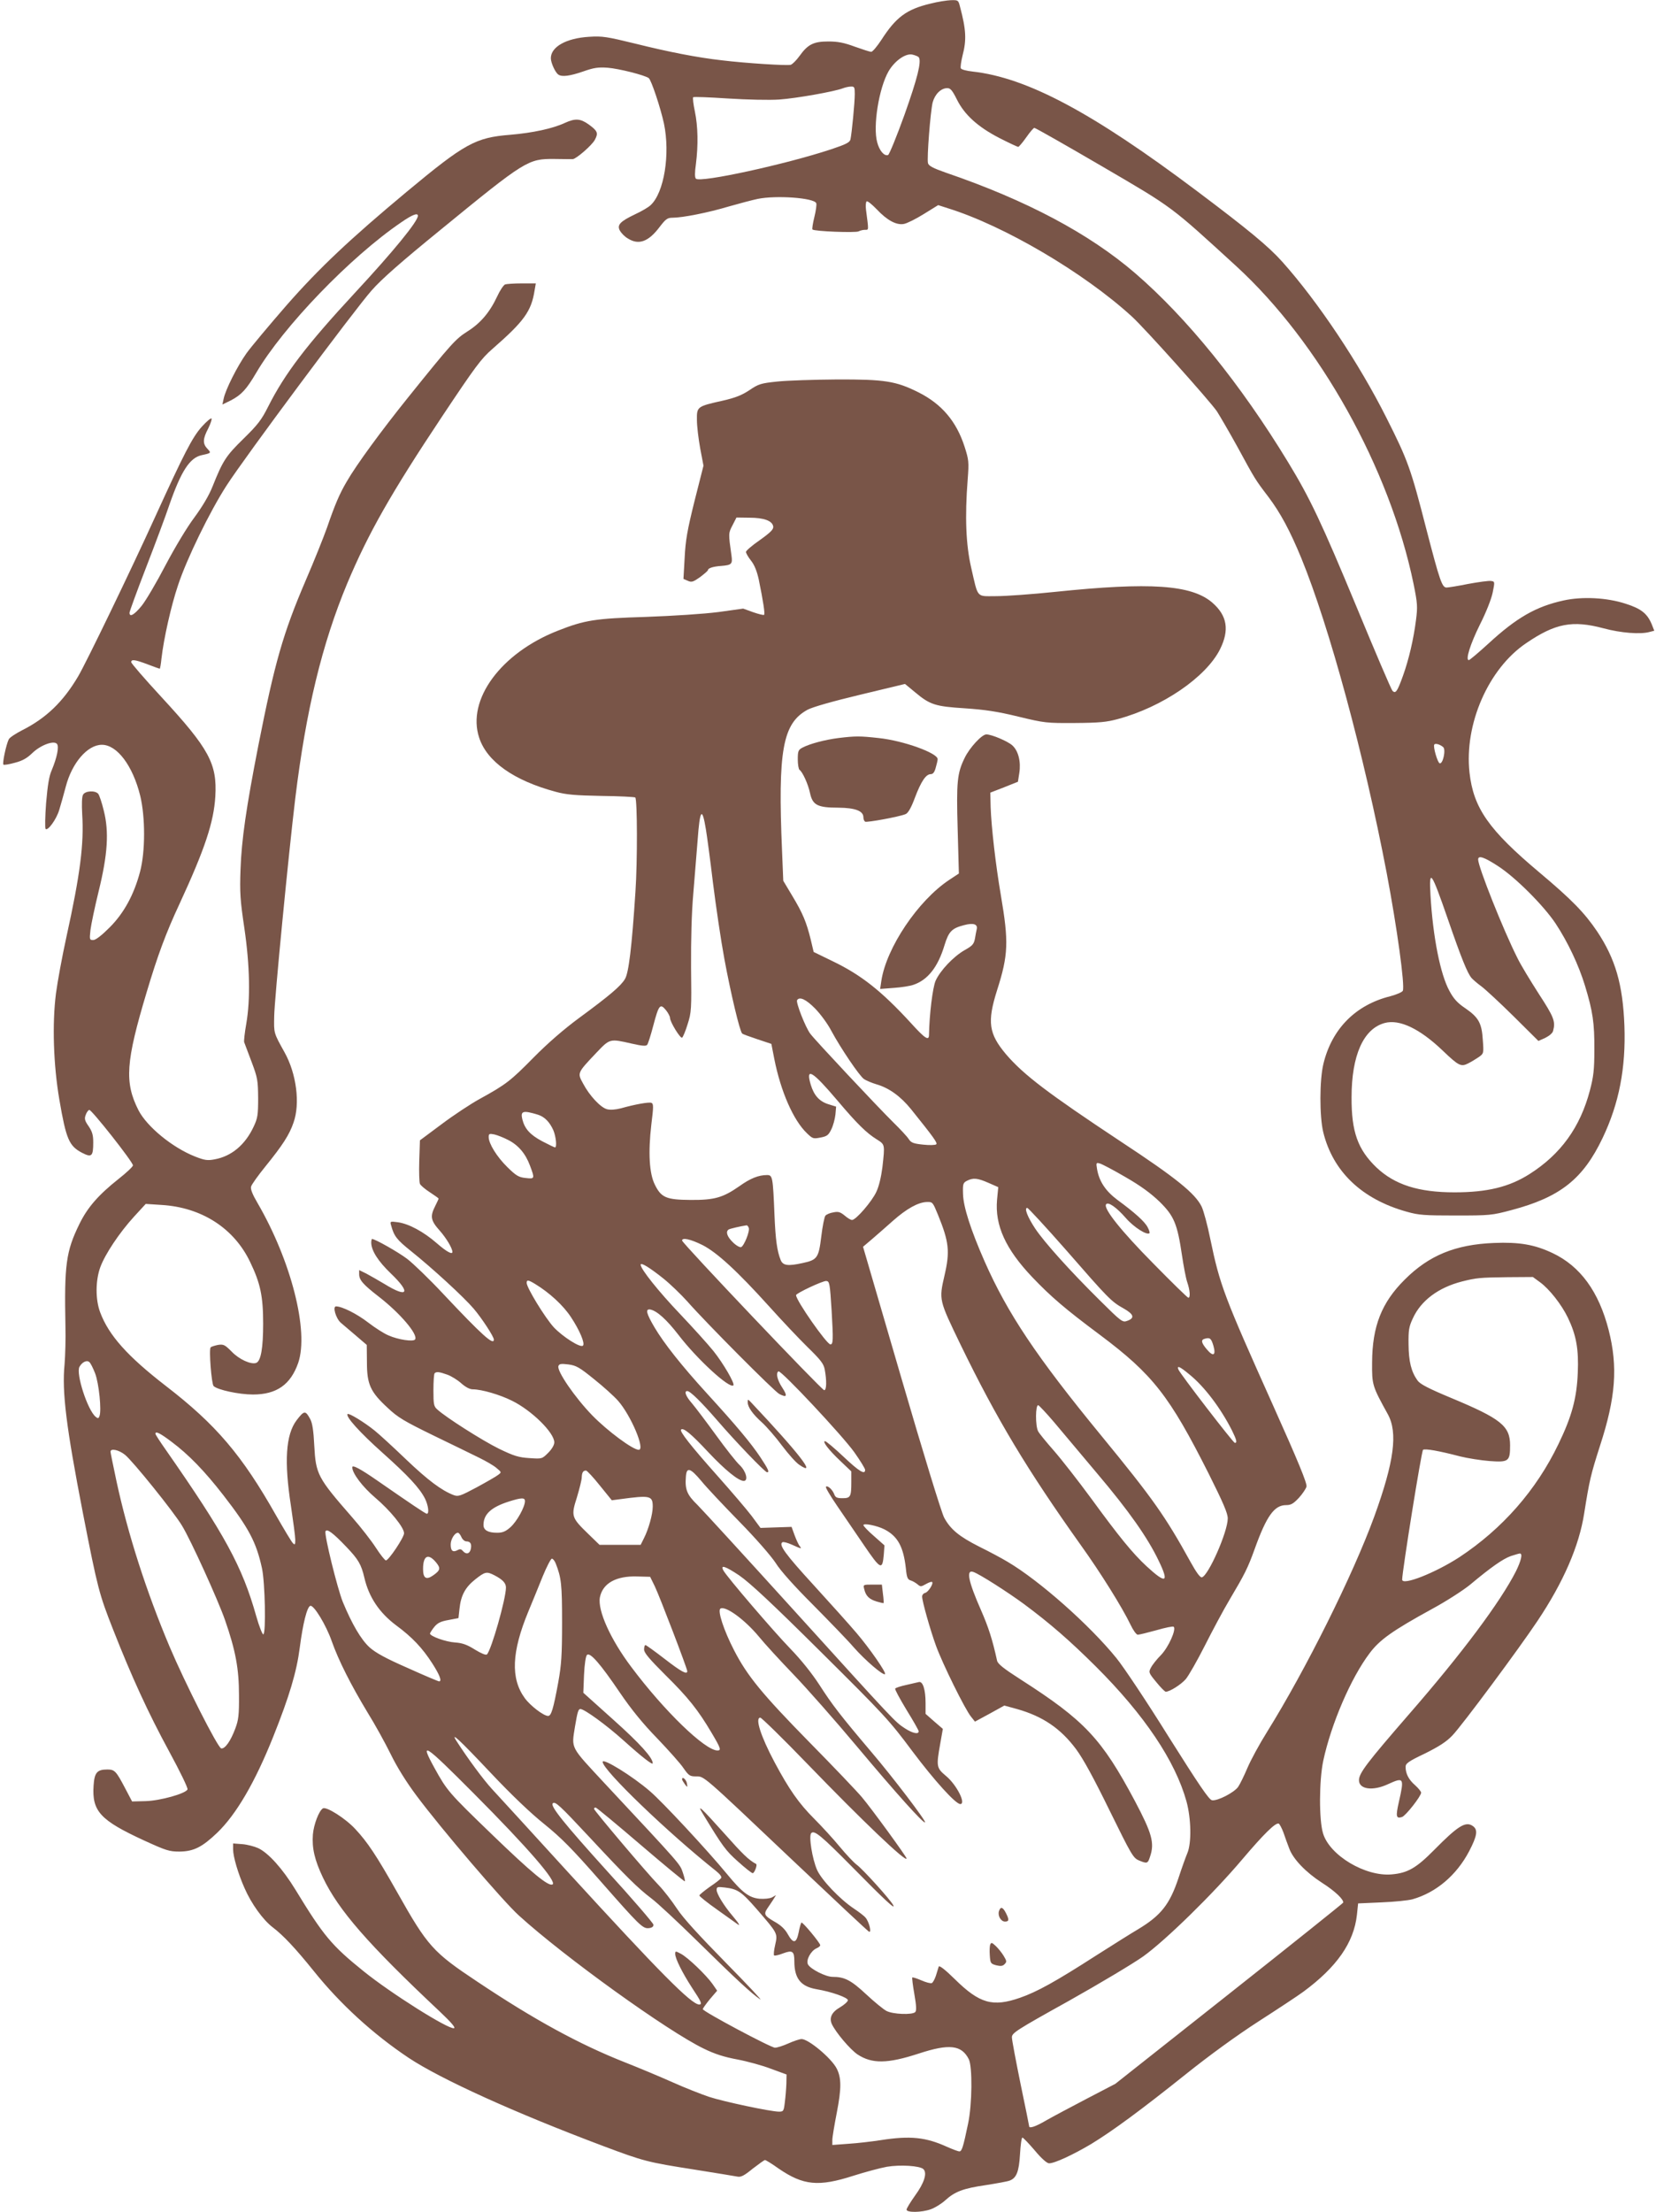 <?xml version="1.0" standalone="no"?>
<!DOCTYPE svg PUBLIC "-//W3C//DTD SVG 20010904//EN"
 "http://www.w3.org/TR/2001/REC-SVG-20010904/DTD/svg10.dtd">
<svg version="1.0" xmlns="http://www.w3.org/2000/svg"
 width="959pt" height="1280pt" viewBox="0 0 959 1280"
 preserveAspectRatio="xMidYMid meet">
<g transform="translate(0,1280) scale(0.1,-0.1)"
fill="#795548" stroke="none">
<path d="M5388 12779 c-138 -33 -199 -78 -284 -210 -25 -38 -51 -69 -59 -69
-7 0 -50 14 -95 30 -62 23 -98 30 -153 30 -86 0 -119 -17 -167 -84 -18 -25
-41 -48 -51 -51 -19 -6 -260 9 -399 26 -142 16 -306 48 -499 96 -168 41 -193
45 -270 40 -132 -8 -221 -58 -221 -124 0 -26 26 -84 44 -95 21 -14 66 -8 142
18 62 22 88 26 143 22 65 -5 215 -43 238 -60 15 -12 68 -171 88 -263 37 -177
1 -400 -77 -472 -12 -12 -53 -36 -90 -53 -88 -42 -106 -62 -88 -95 8 -14 28
-35 46 -45 63 -40 120 -19 185 68 34 44 44 52 73 52 58 0 206 29 326 65 63 18
139 38 168 44 108 22 327 6 339 -25 3 -8 -2 -44 -11 -80 -9 -37 -14 -69 -11
-72 10 -11 249 -20 267 -11 9 5 26 9 37 9 23 0 22 -7 6 117 -3 23 -1 44 4 48
5 3 31 -18 58 -46 60 -64 114 -93 157 -85 18 3 70 29 115 57 l84 52 56 -18
c326 -101 788 -373 1065 -626 74 -67 451 -488 493 -549 16 -25 70 -117 118
-204 104 -191 103 -190 180 -291 70 -93 125 -195 191 -355 163 -398 364 -1140
494 -1820 61 -322 106 -651 94 -683 -3 -8 -35 -22 -72 -32 -202 -50 -339 -189
-388 -391 -23 -94 -23 -305 -1 -396 56 -228 224 -388 483 -460 70 -20 103 -22
284 -22 197 0 209 1 322 31 283 75 415 179 529 418 95 199 135 404 126 650 -9
237 -52 386 -158 545 -73 108 -147 184 -334 341 -293 246 -382 372 -405 578
-31 280 109 601 328 749 169 115 268 134 448 86 100 -27 214 -36 267 -21 l27
7 -15 38 c-26 62 -62 90 -150 118 -109 36 -253 43 -361 19 -159 -35 -271 -99
-434 -249 -58 -53 -109 -96 -114 -96 -21 0 9 94 64 205 36 71 66 147 74 185
13 64 13 65 -10 68 -12 2 -71 -6 -131 -17 -59 -12 -116 -21 -126 -21 -26 0
-39 38 -117 338 -90 351 -107 398 -230 642 -159 317 -398 675 -605 906 -80 89
-196 185 -493 408 -607 456 -985 657 -1300 692 -36 4 -66 12 -68 19 -3 7 2 40
10 73 24 91 21 150 -15 285 -9 36 -11 37 -52 36 -23 -1 -77 -9 -119 -20z m-67
-311 c16 -25 -8 -121 -83 -332 -45 -125 -88 -230 -95 -233 -22 -8 -50 24 -63
73 -26 93 10 315 66 412 36 61 99 105 138 96 17 -4 34 -11 37 -16z m-371 -213
c0 -48 -17 -225 -25 -262 -4 -17 -25 -28 -112 -57 -263 -87 -758 -195 -783
-170 -7 7 -7 36 0 84 14 111 12 218 -6 305 -9 42 -13 79 -10 82 3 4 94 0 202
-7 111 -7 240 -10 297 -6 99 7 319 46 368 65 13 5 34 10 47 10 20 1 22 -4 22
-44z m591 -30 c44 -89 121 -159 247 -224 55 -28 104 -51 109 -51 4 1 25 25 46
55 21 30 42 55 47 55 6 0 182 -100 391 -222 418 -244 394 -227 779 -579 481
-441 888 -1169 1026 -1838 23 -114 24 -132 14 -210 -14 -110 -41 -226 -75
-321 -33 -92 -43 -106 -61 -88 -7 7 -101 227 -209 488 -201 484 -268 626 -396
836 -275 452 -585 834 -884 1092 -267 230 -630 423 -1098 583 -74 26 -99 39
-103 55 -7 28 14 297 27 351 13 48 48 83 85 83 18 0 29 -13 55 -65z m2816
-3748 c18 -13 -1 -101 -20 -94 -12 4 -39 96 -31 108 5 9 32 2 51 -14z m318
-689 c101 -65 265 -229 334 -333 71 -108 133 -239 170 -360 45 -148 55 -215
54 -370 0 -117 -5 -156 -26 -236 -56 -212 -168 -368 -349 -483 -118 -75 -245
-106 -435 -106 -209 0 -346 44 -452 144 -108 104 -145 206 -144 406 0 243 69
397 192 430 86 23 203 -33 336 -160 92 -88 106 -95 147 -74 18 9 46 26 62 37
28 20 29 21 23 99 -6 97 -24 130 -101 183 -45 30 -68 55 -92 100 -53 96 -96
313 -110 555 -9 158 4 140 101 -140 78 -226 113 -312 137 -340 7 -8 33 -31 58
-49 25 -19 109 -97 187 -174 l142 -141 40 18 c22 11 42 27 45 40 15 55 5 80
-83 215 -48 75 -105 168 -124 208 -81 160 -227 527 -227 569 0 26 35 14 115
-38z"/>
<path d="M3272 12089 c-71 -33 -187 -58 -317 -69 -202 -16 -263 -50 -600 -330
-329 -274 -507 -442 -695 -656 -100 -115 -205 -240 -233 -279 -53 -75 -121
-209 -132 -263 l-7 -33 49 24 c61 32 90 63 147 160 156 266 545 670 839 870
65 45 97 57 97 38 0 -32 -142 -206 -365 -446 -280 -302 -405 -466 -502 -658
-38 -76 -60 -105 -143 -186 -102 -100 -119 -126 -179 -276 -20 -51 -58 -115
-105 -179 -43 -57 -113 -174 -168 -278 -51 -98 -113 -203 -137 -233 -43 -53
-71 -69 -71 -41 0 7 43 125 96 262 53 137 114 300 135 363 68 195 118 272 187
287 56 12 56 13 33 37 -28 30 -27 57 5 118 14 28 22 54 19 57 -4 4 -29 -17
-56 -47 -55 -61 -103 -155 -270 -521 -140 -308 -400 -846 -447 -925 -87 -147
-185 -241 -324 -311 -37 -19 -72 -42 -77 -52 -15 -29 -39 -142 -31 -147 4 -3
34 2 66 11 43 11 70 26 100 55 48 47 126 76 144 54 13 -16 0 -79 -30 -151 -16
-35 -24 -88 -33 -191 -6 -79 -7 -146 -3 -150 13 -13 63 56 79 110 9 29 26 90
38 135 36 138 126 242 209 242 88 0 179 -121 222 -295 30 -124 30 -324 -1
-440 -35 -132 -93 -239 -176 -322 -47 -47 -81 -73 -95 -73 -22 0 -22 3 -16 59
4 32 25 132 47 222 53 215 61 346 30 468 -11 46 -26 90 -32 97 -17 21 -76 18
-88 -5 -7 -11 -8 -56 -5 -112 11 -171 -11 -347 -92 -714 -24 -110 -51 -256
-60 -325 -22 -173 -15 -412 20 -615 39 -227 56 -267 131 -306 56 -29 65 -21
65 60 0 43 -6 63 -27 94 -22 31 -25 43 -17 64 5 15 14 28 21 30 12 4 253 -301
253 -321 0 -7 -38 -43 -84 -79 -116 -92 -179 -164 -226 -260 -78 -159 -88
-236 -81 -592 2 -71 -1 -170 -5 -220 -16 -160 10 -365 106 -860 86 -440 94
-469 175 -675 107 -272 202 -480 326 -708 61 -112 108 -209 105 -217 -9 -24
-159 -66 -243 -68 l-78 -2 -40 76 c-53 101 -61 109 -104 109 -59 0 -74 -18
-79 -93 -10 -149 39 -201 293 -318 127 -58 145 -64 205 -64 82 1 131 26 218
109 110 106 218 290 324 555 94 235 136 376 154 516 18 139 42 236 61 242 20
7 92 -112 124 -204 40 -113 111 -253 207 -412 43 -69 103 -178 134 -241 36
-74 90 -161 149 -240 143 -192 503 -613 594 -695 264 -240 861 -669 1070 -770
65 -32 120 -49 195 -63 58 -11 146 -35 195 -54 l90 -33 -1 -53 c-1 -29 -5 -78
-9 -108 -6 -51 -8 -54 -34 -54 -47 0 -321 58 -406 86 -44 15 -139 52 -210 84
-72 32 -196 84 -275 115 -266 105 -526 247 -854 466 -259 172 -289 205 -466
519 -121 214 -172 290 -242 365 -57 62 -168 132 -188 120 -23 -14 -53 -93 -58
-151 -6 -79 10 -148 58 -249 90 -189 261 -385 675 -774 69 -65 95 -96 84 -98
-32 -8 -367 203 -524 330 -185 149 -231 204 -395 473 -73 119 -155 211 -215
239 -22 10 -64 21 -92 23 l-53 4 0 -35 c0 -41 29 -140 66 -223 40 -92 108
-185 163 -227 61 -46 133 -123 237 -252 154 -192 343 -365 551 -504 186 -123
610 -316 1129 -511 232 -87 255 -93 524 -135 124 -20 237 -38 251 -41 20 -4
39 6 88 46 35 27 67 50 71 50 5 0 41 -22 80 -50 142 -97 230 -106 432 -41 69
22 156 45 194 52 77 13 192 6 212 -14 22 -23 5 -79 -49 -153 -27 -38 -49 -74
-49 -81 0 -18 87 -17 140 2 23 8 61 31 83 51 57 52 106 70 237 89 63 10 125
21 137 26 40 15 54 52 60 153 3 53 9 96 14 96 4 0 36 -33 71 -74 38 -46 71
-75 83 -75 31 -1 140 50 243 111 125 76 292 199 551 406 135 108 292 222 419
304 112 72 229 149 260 172 194 143 292 284 310 444 l7 67 135 6 c74 3 155 11
180 18 137 39 255 139 328 278 47 90 52 125 21 146 -41 29 -86 1 -225 -140
-102 -103 -152 -132 -244 -140 -152 -14 -359 109 -398 237 -24 78 -23 305 1
420 46 214 160 479 268 622 58 78 132 131 364 258 83 45 180 108 218 139 122
102 191 150 236 166 25 8 48 15 53 15 17 0 7 -42 -23 -103 -90 -177 -313 -476
-619 -827 -243 -280 -290 -341 -290 -382 0 -53 80 -64 168 -23 92 42 95 38 63
-103 -19 -84 -16 -98 18 -87 21 6 111 121 111 141 0 6 -16 26 -35 43 -37 32
-55 67 -55 106 0 20 16 32 113 78 82 41 124 68 158 104 56 58 387 504 493 663
150 224 241 434 270 621 31 195 38 224 92 393 91 279 104 456 50 669 -57 222
-164 370 -326 446 -104 49 -192 64 -339 58 -223 -9 -376 -72 -516 -212 -134
-133 -188 -270 -189 -480 -1 -130 1 -136 91 -299 59 -107 37 -274 -78 -591
-124 -340 -397 -887 -621 -1247 -44 -70 -95 -164 -114 -209 -19 -45 -43 -94
-54 -110 -24 -33 -119 -82 -151 -77 -17 2 -75 88 -251 367 -125 201 -262 406
-303 456 -155 191 -445 448 -630 557 -33 20 -106 59 -163 87 -117 59 -167 100
-204 168 -15 27 -122 376 -248 808 l-222 760 53 45 c29 25 83 72 121 106 77
68 145 107 196 108 33 1 34 -1 64 -74 64 -157 70 -212 38 -350 -33 -144 -33
-141 93 -402 210 -432 386 -724 695 -1158 115 -160 241 -362 289 -462 15 -32
34 -58 42 -58 9 0 57 12 108 26 52 15 96 24 100 20 16 -16 -30 -118 -73 -163
-25 -25 -51 -58 -59 -74 -14 -26 -13 -30 31 -83 25 -31 50 -56 55 -56 23 0 88
41 116 73 16 19 66 106 110 193 44 87 109 209 145 269 86 145 104 180 144 291
69 192 114 254 182 254 28 0 42 8 74 42 21 23 41 53 44 65 5 17 -48 146 -194
471 -284 633 -307 693 -363 962 -16 80 -39 164 -50 187 -37 76 -146 165 -470
378 -420 278 -561 385 -663 504 -100 119 -110 186 -52 370 66 206 68 281 22
551 -30 175 -55 394 -59 509 l-2 84 80 31 80 32 8 51 c10 64 -5 127 -40 159
-26 24 -120 64 -151 64 -26 0 -97 -77 -125 -135 -44 -89 -49 -139 -41 -415 l7
-255 -56 -37 c-181 -120 -364 -393 -393 -584 l-7 -47 79 6 c44 3 95 11 114 18
83 28 142 103 180 230 24 78 42 97 112 115 56 15 82 6 74 -25 -2 -9 -7 -33
-10 -53 -6 -31 -14 -41 -59 -66 -65 -37 -142 -118 -169 -178 -17 -40 -36 -195
-38 -312 0 -37 -22 -24 -106 69 -169 184 -287 277 -451 356 l-111 54 -17 72
c-25 101 -46 152 -107 253 l-52 87 -7 171 c-25 583 3 740 148 819 31 16 143
48 306 87 l258 62 57 -47 c88 -74 118 -83 290 -94 116 -8 186 -18 309 -48 153
-37 164 -38 328 -37 140 1 184 5 249 23 257 69 510 242 591 403 56 112 42 196
-45 271 -120 103 -360 119 -908 62 -134 -14 -288 -25 -343 -25 -117 0 -103
-16 -145 166 -30 131 -37 291 -20 509 8 103 6 115 -18 190 -47 146 -132 247
-268 315 -130 65 -196 75 -473 74 -132 -1 -287 -6 -343 -12 -96 -10 -109 -14
-162 -50 -44 -29 -81 -44 -156 -61 -147 -33 -149 -34 -148 -112 0 -35 9 -109
19 -164 l19 -100 -52 -205 c-42 -169 -52 -227 -57 -327 l-7 -123 25 -11 c22
-10 31 -7 71 21 25 19 46 37 46 41 0 11 31 21 77 24 61 5 66 11 59 61 -18 128
-18 128 6 174 l23 45 75 -1 c85 0 133 -18 138 -51 2 -16 -14 -33 -77 -78 -45
-31 -81 -62 -81 -69 0 -7 13 -30 29 -50 20 -25 34 -60 45 -109 26 -127 37
-199 31 -205 -3 -3 -31 4 -63 15 l-58 21 -144 -20 c-87 -11 -256 -22 -420 -28
-292 -9 -353 -18 -510 -80 -329 -129 -528 -399 -455 -619 45 -138 201 -248
443 -313 62 -17 113 -21 266 -24 103 -1 191 -6 195 -9 12 -12 13 -370 1 -545
-21 -322 -39 -471 -61 -506 -24 -40 -87 -94 -264 -224 -91 -67 -184 -148 -265
-230 -133 -135 -160 -156 -311 -239 -53 -29 -153 -95 -222 -147 l-125 -93 -4
-118 c-2 -65 0 -125 4 -134 4 -9 30 -31 58 -49 27 -18 50 -34 50 -36 0 -3 -9
-22 -20 -44 -30 -59 -26 -83 26 -141 39 -44 74 -103 74 -124 0 -17 -35 2 -91
51 -76 66 -161 112 -225 121 -45 6 -46 5 -39 -18 17 -63 33 -83 114 -148 123
-98 308 -268 364 -334 47 -55 117 -162 117 -179 0 -36 -67 24 -292 263 -81 87
-176 178 -210 204 -53 40 -186 115 -203 115 -3 0 -5 -10 -5 -22 1 -46 40 -107
114 -178 118 -113 98 -144 -38 -60 -35 21 -83 48 -105 60 l-41 20 0 -23 c0
-34 21 -59 114 -131 125 -97 228 -219 210 -247 -9 -15 -98 -2 -154 23 -25 10
-78 44 -117 74 -66 51 -152 94 -187 94 -21 0 -1 -70 28 -95 13 -11 52 -44 87
-74 l63 -54 1 -101 c0 -127 20 -171 120 -263 59 -56 97 -78 265 -160 107 -52
227 -110 265 -129 39 -19 84 -45 100 -59 30 -25 30 -25 10 -40 -11 -9 -67 -41
-124 -72 -96 -51 -107 -55 -134 -45 -70 27 -148 85 -276 207 -75 72 -156 146
-181 166 -58 47 -149 103 -157 96 -13 -14 71 -107 201 -223 150 -134 216 -205
247 -266 19 -38 26 -88 11 -88 -8 0 -92 57 -287 192 -98 68 -145 93 -145 77 0
-35 60 -114 133 -176 86 -73 167 -172 167 -206 0 -24 -89 -157 -105 -157 -6 0
-32 33 -58 73 -25 39 -87 119 -138 177 -200 229 -210 248 -219 415 -4 84 -11
130 -23 152 -28 52 -35 52 -80 -7 -62 -83 -72 -237 -32 -495 13 -88 25 -176
25 -195 0 -30 -2 -32 -14 -20 -8 8 -51 80 -97 160 -198 350 -348 526 -639 750
-221 171 -330 292 -380 426 -28 75 -27 184 1 261 28 76 111 200 195 292 l68
74 92 -6 c232 -14 420 -135 513 -331 59 -122 75 -198 75 -356 0 -141 -13 -216
-40 -227 -30 -11 -99 20 -142 65 -40 40 -47 44 -80 39 -19 -4 -38 -10 -42 -14
-11 -12 5 -212 17 -224 22 -22 147 -49 228 -49 137 0 218 57 262 183 63 184
-41 591 -236 926 -29 49 -41 80 -37 94 3 12 41 65 84 118 98 121 138 182 162
253 39 110 17 282 -52 406 -64 115 -62 110 -60 210 1 93 83 937 122 1260 62
509 155 894 301 1244 122 290 253 521 550 967 192 288 226 334 291 390 183
160 225 217 244 339 l7 40 -81 0 c-44 0 -88 -3 -97 -6 -9 -4 -30 -35 -46 -70
-43 -92 -97 -155 -172 -202 -69 -44 -91 -68 -346 -385 -152 -189 -298 -388
-353 -484 -42 -71 -69 -135 -114 -266 -20 -56 -75 -194 -124 -307 -131 -306
-179 -474 -274 -955 -70 -358 -97 -544 -103 -715 -5 -135 -2 -179 22 -340 32
-218 36 -412 11 -556 -9 -51 -14 -98 -12 -105 3 -8 22 -59 43 -114 35 -93 37
-107 38 -210 0 -98 -3 -116 -26 -165 -49 -105 -128 -171 -225 -189 -42 -8 -58
-6 -114 16 -132 52 -279 173 -328 268 -82 162 -74 279 48 685 63 211 111 341
190 510 147 318 198 472 207 621 11 189 -35 275 -311 574 -97 105 -176 196
-176 203 0 18 22 15 96 -13 36 -14 68 -25 69 -25 2 0 7 26 10 58 13 115 56
307 96 425 50 152 183 425 281 577 104 162 740 1016 840 1129 59 67 172 166
398 350 494 404 508 412 660 411 52 -1 100 -1 107 -1 21 2 112 81 128 112 21
39 16 51 -36 89 -48 34 -77 36 -137 9z m816 -4089 c6 -36 25 -175 41 -310 17
-135 46 -333 66 -440 36 -195 89 -419 103 -431 4 -4 43 -18 88 -33 l81 -27 17
-87 c37 -187 110 -355 189 -430 33 -32 37 -33 78 -25 38 7 47 14 63 47 11 22
21 60 24 86 l4 46 -42 13 c-54 16 -86 51 -105 114 -31 104 9 80 154 -91 114
-135 169 -189 229 -226 47 -30 47 -27 32 -161 -7 -55 -20 -111 -35 -142 -25
-55 -118 -163 -141 -163 -7 0 -26 11 -43 26 -25 20 -36 24 -65 18 -20 -3 -40
-12 -46 -19 -6 -7 -17 -62 -24 -121 -15 -123 -23 -135 -107 -153 -86 -19 -115
-15 -128 17 -21 52 -30 118 -36 262 -9 220 -11 230 -43 230 -49 0 -97 -19
-161 -65 -95 -66 -144 -80 -282 -79 -140 1 -170 13 -207 89 -32 64 -39 185
-20 348 13 104 13 120 0 125 -15 5 -92 -8 -177 -32 -32 -8 -61 -10 -80 -5 -37
10 -101 78 -138 148 -34 62 -35 61 75 177 80 84 78 84 205 55 61 -14 85 -16
91 -7 5 6 21 56 35 110 32 121 40 131 73 91 13 -16 24 -37 24 -45 0 -24 60
-121 70 -115 5 3 20 38 32 78 22 68 23 86 20 327 -1 163 3 318 13 430 8 96 19
235 25 308 13 180 26 196 48 62z m633 -1037 c31 -32 73 -89 93 -128 55 -102
164 -263 190 -280 12 -8 45 -22 72 -30 73 -21 140 -70 200 -144 131 -163 154
-195 146 -203 -5 -5 -39 -6 -76 -2 -57 6 -70 11 -84 33 -9 14 -49 57 -89 96
-91 90 -448 470 -480 512 -28 36 -85 182 -77 195 14 23 53 4 105 -49z m-1605
-614 c38 -12 68 -43 89 -91 15 -37 21 -98 9 -98 -3 0 -37 16 -75 36 -69 37
-100 71 -114 126 -12 49 3 54 91 27z m-175 -145 c60 -30 102 -79 128 -149 29
-77 28 -78 -25 -72 -40 4 -55 13 -106 63 -61 60 -108 136 -108 174 0 19 4 21
33 15 17 -4 53 -18 78 -31z m3577 -216 c89 -51 147 -94 198 -143 83 -82 102
-127 129 -310 9 -60 22 -130 30 -154 17 -49 19 -91 7 -91 -5 0 -96 89 -203
198 -186 188 -289 317 -274 342 11 18 60 -16 115 -79 46 -53 123 -102 137 -87
2 2 -2 18 -11 34 -17 33 -75 85 -176 159 -68 51 -105 107 -117 178 -6 36 -5
38 16 32 12 -3 79 -38 149 -79z m-794 -33 l57 -25 -7 -73 c-13 -148 49 -285
204 -448 108 -113 188 -182 392 -334 306 -229 402 -352 629 -802 84 -168 111
-230 111 -260 0 -78 -113 -333 -150 -341 -10 -2 -33 30 -65 88 -147 266 -217
366 -520 735 -372 453 -540 704 -673 1005 -81 184 -123 316 -125 389 -2 60 0
66 23 78 36 18 60 16 124 -12z m448 -387 c247 -283 263 -300 335 -340 60 -34
66 -56 20 -72 -26 -10 -34 -4 -158 119 -176 174 -321 336 -374 415 -45 68 -65
120 -46 120 5 0 106 -109 223 -242z m-1836 127 c8 -19 -27 -105 -44 -112 -7
-3 -29 9 -48 28 -34 33 -43 62 -24 74 8 5 69 19 103 24 4 1 10 -6 13 -14z
m-268 -100 c84 -43 199 -148 387 -356 71 -79 171 -185 221 -234 76 -74 94 -97
100 -130 12 -64 11 -120 -3 -120 -14 0 -823 851 -823 866 0 19 49 8 118 -26z
m-226 -194 c40 -32 102 -92 138 -132 107 -122 503 -520 533 -536 44 -23 49
-12 17 37 -29 44 -38 84 -22 94 14 9 372 -373 440 -469 34 -48 62 -94 62 -101
0 -30 -34 -10 -125 76 -53 50 -101 90 -107 90 -18 0 22 -52 89 -115 l63 -60 0
-62 c0 -85 -5 -93 -51 -93 -32 0 -41 4 -48 23 -10 27 -39 53 -48 43 -4 -3 25
-52 64 -109 38 -56 109 -160 157 -230 96 -141 106 -145 114 -54 l4 54 -61 54
c-34 29 -61 58 -61 63 0 13 77 -2 121 -24 78 -40 111 -101 125 -227 5 -52 10
-64 28 -69 11 -3 29 -14 39 -22 17 -15 21 -15 49 1 17 10 33 15 36 12 9 -9
-22 -58 -40 -63 -10 -2 -18 -12 -18 -21 0 -27 46 -190 80 -284 38 -105 169
-370 203 -411 l23 -29 85 46 85 47 73 -20 c149 -42 253 -112 343 -233 42 -57
102 -167 194 -355 125 -254 136 -274 169 -288 48 -20 52 -19 65 22 27 79 11
135 -88 322 -192 360 -290 465 -660 702 -100 64 -134 91 -138 110 -27 123 -50
194 -93 292 -74 168 -88 237 -44 221 37 -13 198 -116 292 -185 151 -112 265
-211 417 -362 282 -281 460 -547 525 -781 27 -99 30 -240 5 -299 -9 -21 -32
-85 -51 -143 -51 -154 -102 -218 -235 -298 -36 -21 -144 -89 -240 -150 -238
-153 -345 -212 -443 -246 -158 -55 -234 -34 -378 108 -58 57 -90 81 -93 72 -2
-8 -10 -31 -16 -52 -7 -21 -18 -41 -24 -43 -7 -3 -34 4 -61 16 -26 11 -50 19
-52 16 -2 -2 3 -45 12 -96 12 -68 13 -96 5 -104 -17 -17 -130 -13 -167 7 -17
9 -70 52 -117 96 -88 82 -125 101 -195 101 -39 0 -128 45 -142 72 -13 24 16
78 49 93 12 5 22 13 22 18 0 13 -103 137 -109 131 -3 -3 -11 -29 -16 -57 -13
-64 -31 -67 -63 -10 -16 29 -40 52 -78 73 -57 33 -62 43 -41 75 8 11 22 33 33
49 l18 29 -23 -13 c-14 -7 -44 -10 -73 -8 -60 6 -99 35 -188 143 -112 136
-376 420 -447 480 -102 88 -273 193 -273 169 0 -47 379 -411 655 -630 24 -19
36 -35 31 -42 -4 -7 -34 -30 -67 -52 -32 -23 -59 -45 -59 -49 0 -5 46 -42 103
-82 56 -40 108 -77 115 -82 22 -17 13 0 -25 45 -52 61 -93 129 -93 151 0 18 5
19 48 14 74 -9 95 -23 185 -126 122 -141 121 -139 106 -206 -7 -30 -10 -58 -6
-61 3 -3 27 2 52 12 54 20 65 13 65 -46 0 -99 37 -145 126 -161 90 -15 184
-49 184 -64 0 -8 -20 -26 -45 -41 -49 -28 -64 -61 -48 -97 23 -49 106 -147
149 -176 84 -55 173 -54 354 5 177 58 248 50 290 -32 22 -42 20 -263 -4 -374
-28 -135 -36 -160 -50 -160 -8 0 -39 12 -71 26 -123 56 -213 66 -385 39 -52
-8 -137 -18 -187 -21 l-93 -7 0 29 c0 16 12 87 26 159 27 139 27 201 -1 255
-31 60 -163 170 -203 170 -11 0 -45 -11 -76 -25 -31 -14 -66 -25 -78 -25 -24
0 -418 210 -418 223 0 5 19 31 41 58 l42 49 -27 39 c-37 52 -143 154 -184 175
-30 16 -32 16 -32 -1 0 -27 41 -109 98 -197 54 -81 60 -96 41 -96 -45 0 -230
187 -759 765 -211 231 -409 448 -441 482 -49 53 -140 176 -205 277 -38 59 13
12 199 -185 118 -125 230 -232 309 -295 99 -80 162 -144 320 -324 233 -265
250 -282 286 -278 18 2 27 9 26 20 -1 9 -122 150 -270 312 -247 273 -329 375
-313 390 13 14 41 -12 209 -192 218 -234 283 -298 362 -358 35 -26 155 -138
268 -249 222 -218 310 -300 362 -335 18 -13 -71 82 -198 211 -157 160 -248
259 -284 314 -29 44 -76 105 -105 135 -71 73 -375 433 -375 442 0 5 4 8 9 8 5
0 122 -97 261 -216 138 -118 254 -214 256 -211 2 2 -3 25 -12 51 -17 50 -7 39
-448 511 -207 223 -197 202 -176 335 14 83 19 100 31 100 23 0 151 -93 250
-182 110 -99 169 -144 169 -132 0 32 -74 114 -226 250 l-176 158 4 103 c3 64
10 108 17 116 18 17 76 -49 192 -220 64 -94 132 -178 215 -263 66 -69 135
-146 152 -172 30 -43 37 -48 72 -48 49 0 31 16 564 -489 236 -223 433 -408
439 -410 16 -6 -1 60 -21 82 -9 11 -40 34 -67 52 -81 54 -186 164 -213 223
-28 63 -50 198 -34 214 18 18 58 -15 237 -196 190 -193 255 -253 237 -220 -17
32 -177 209 -211 233 -16 12 -60 58 -98 104 -37 45 -104 118 -148 162 -89 89
-145 169 -229 326 -81 152 -115 259 -83 259 7 0 130 -120 272 -267 321 -332
575 -574 575 -548 0 10 -203 289 -259 355 -25 30 -160 172 -301 315 -276 281
-363 387 -439 535 -60 116 -97 230 -79 241 29 18 140 -63 221 -160 34 -42 125
-141 202 -221 77 -80 242 -267 366 -415 228 -272 388 -450 396 -441 7 7 -185
260 -314 411 -178 210 -224 270 -298 385 -43 66 -105 144 -169 210 -96 99
-367 415 -387 452 -19 35 11 25 92 -29 62 -43 185 -157 473 -443 367 -364 396
-395 530 -575 127 -169 250 -305 277 -305 35 0 -20 110 -82 162 -56 47 -58 54
-34 188 l15 85 -50 43 -50 44 0 62 c0 79 -16 128 -39 122 -9 -2 -42 -10 -74
-17 -32 -7 -60 -16 -63 -21 -3 -4 27 -59 65 -122 39 -63 71 -119 71 -125 0
-19 -35 -12 -81 18 -56 37 -54 34 -645 686 -274 302 -524 575 -555 606 -61 59
-73 89 -67 164 4 57 25 51 89 -25 29 -36 128 -141 220 -235 97 -99 184 -199
211 -240 27 -44 108 -134 214 -240 93 -94 201 -205 238 -248 66 -75 171 -165
181 -155 9 8 -89 149 -165 238 -40 47 -152 172 -249 278 -164 179 -203 233
-180 247 5 4 30 -3 55 -14 55 -25 60 -26 44 -7 -6 8 -19 36 -29 63 l-17 47
-90 -3 -90 -3 -51 69 c-28 37 -117 141 -197 231 -155 174 -222 259 -212 269
13 13 58 -24 157 -130 97 -103 175 -167 206 -167 28 0 14 55 -23 91 -20 18
-82 97 -137 173 -56 77 -118 159 -139 184 -37 42 -48 72 -28 72 17 0 80 -62
173 -169 105 -122 277 -301 289 -301 15 0 8 16 -38 86 -56 84 -140 184 -309
369 -148 162 -250 291 -305 384 -47 80 -54 107 -25 103 39 -7 96 -59 164 -147
108 -141 296 -313 318 -292 10 10 -59 128 -115 198 -33 41 -120 137 -194 215
-123 129 -228 260 -228 285 0 16 53 -17 132 -80z m5076 -21 c54 -39 125 -129
162 -206 48 -100 63 -181 57 -319 -6 -148 -35 -253 -112 -412 -129 -268 -325
-490 -573 -654 -140 -91 -332 -167 -332 -130 0 46 112 746 121 751 12 8 92 -6
214 -38 44 -11 121 -23 171 -27 111 -8 119 -2 119 91 0 112 -53 154 -341 274
-132 55 -180 80 -195 101 -37 52 -51 110 -52 209 -1 83 2 102 25 151 47 103
148 178 284 213 84 21 102 23 265 25 l146 1 41 -30z m-5818 -11 c82 -50 162
-123 207 -192 49 -74 82 -151 69 -164 -14 -15 -117 51 -169 106 -51 56 -157
229 -157 257 0 19 9 18 50 -7z m1716 -154 c10 -170 9 -195 -7 -195 -21 0 -199
254 -199 285 0 11 156 84 175 82 19 -2 21 -13 31 -172z m2211 -203 c16 -56 -1
-65 -38 -21 -33 39 -36 56 -11 62 29 8 36 2 49 -41z m-6476 -160 c22 -58 38
-215 25 -247 -5 -14 -9 -15 -22 -4 -47 39 -115 249 -94 289 15 27 42 41 57 28
7 -5 22 -35 34 -66z m2889 -33 c53 -42 116 -99 139 -125 75 -85 159 -284 120
-284 -34 0 -180 108 -269 199 -100 103 -207 258 -196 286 5 13 16 14 58 9 45
-6 64 -17 148 -85z m3448 27 c87 -70 181 -195 246 -323 27 -55 32 -73 17 -73
-9 0 -318 401 -327 425 -10 25 9 17 64 -29z m-4298 -1 c23 -8 60 -31 81 -50
25 -22 49 -35 67 -35 51 0 157 -31 227 -66 114 -56 245 -185 245 -241 0 -15
-14 -39 -35 -60 -36 -36 -36 -36 -109 -31 -63 4 -89 12 -178 55 -97 48 -306
181 -355 226 -21 18 -23 30 -23 112 0 50 3 95 7 98 10 10 26 9 73 -8z m3515
-276 c44 -52 156 -185 248 -295 184 -217 293 -372 357 -506 62 -128 43 -136
-70 -32 -81 75 -160 172 -322 394 -75 102 -172 226 -215 275 -44 50 -85 100
-91 112 -17 31 -16 156 1 151 6 -3 48 -47 92 -99z m-5111 -113 c99 -74 191
-169 299 -308 148 -191 191 -272 224 -423 18 -81 24 -378 8 -383 -5 -2 -24 45
-41 105 -81 288 -182 473 -524 963 -33 47 -60 88 -60 93 0 17 28 3 94 -47z
m-270 -75 c44 -35 283 -331 330 -410 51 -83 209 -431 249 -546 62 -178 81
-284 81 -435 1 -114 -3 -144 -21 -192 -27 -73 -60 -120 -82 -116 -20 4 -210
379 -299 589 -135 320 -241 650 -307 955 -19 90 -35 167 -35 173 0 21 48 11
84 -18z m2750 -178 l69 -85 46 6 c177 24 191 21 191 -43 0 -44 -24 -130 -51
-183 l-19 -38 -119 0 -119 0 -65 63 c-98 95 -101 103 -66 212 15 50 28 102 28
116 1 28 8 39 25 39 6 -1 42 -39 80 -87z m-434 -90 c0 -34 -47 -118 -84 -151
-28 -25 -46 -32 -77 -32 -53 0 -79 15 -79 45 0 62 44 103 148 136 73 23 92 23
92 2z m-1034 -265 c69 -72 86 -101 104 -178 26 -112 86 -202 183 -275 94 -69
154 -133 211 -222 43 -67 56 -103 39 -103 -5 0 -86 34 -181 77 -128 56 -186
88 -221 119 -50 45 -103 136 -156 264 -31 77 -108 388 -100 408 7 18 43 -8
121 -90z m666 57 c6 -14 19 -25 29 -25 24 0 32 -16 25 -46 -7 -27 -27 -31 -46
-9 -9 11 -17 12 -31 4 -27 -14 -39 -3 -39 33 0 30 23 68 42 68 5 0 14 -11 20
-25z m-148 -145 c29 -35 27 -47 -16 -77 -40 -28 -58 -16 -58 37 0 77 29 93 74
40z m694 -7 c33 -84 37 -123 37 -343 0 -188 -4 -245 -22 -345 -29 -158 -41
-195 -59 -195 -26 0 -103 59 -135 103 -83 114 -76 268 21 502 23 55 60 146 83
203 23 56 47 102 53 102 6 0 16 -12 22 -27z m-355 -69 c48 -25 67 -45 67 -71
0 -65 -84 -360 -110 -387 -6 -6 -34 6 -70 28 -46 29 -73 38 -114 41 -53 3
-146 36 -146 52 1 4 12 22 25 38 19 23 37 32 82 40 l58 11 6 54 c8 77 33 124
91 170 57 45 66 47 111 24z m929 -64 c28 -58 188 -476 188 -491 0 -22 -34 -4
-131 71 -57 44 -107 80 -111 80 -5 0 -8 -12 -8 -26 0 -19 30 -54 123 -147 132
-130 190 -203 268 -335 53 -89 57 -102 34 -102 -72 0 -308 228 -499 483 -120
159 -196 327 -182 403 16 81 93 125 216 121 l75 -2 27 -55z m-1050 -1197 c318
-319 484 -512 458 -528 -23 -14 -122 68 -351 289 -252 243 -260 253 -333 385
-88 160 -61 142 226 -146z m4691 -229 c9 -27 24 -68 33 -91 22 -61 96 -138
189 -198 77 -49 129 -99 123 -116 -2 -4 -299 -242 -661 -528 l-658 -520 -167
-87 c-92 -48 -197 -104 -234 -125 -59 -35 -98 -48 -98 -34 0 2 -22 113 -50
246 -27 133 -50 254 -50 269 0 25 22 40 328 210 180 101 374 217 432 258 131
94 406 363 575 563 124 146 191 212 210 206 5 -2 18 -26 28 -53z"/>
<path d="M4330 4685 c0 -28 30 -70 84 -118 25 -23 77 -82 114 -132 37 -49 82
-100 101 -112 106 -72 0 65 -280 362 -19 19 -19 19 -19 0z"/>
<path d="M5005 3603 c9 -39 29 -58 72 -71 20 -6 38 -10 40 -9 1 2 0 27 -4 55
l-6 52 -54 0 c-55 0 -55 0 -48 -27z"/>
<path d="M3950 2503 c0 -4 8 -17 16 -28 15 -20 16 -20 12 4 -3 22 -28 44 -28
24z"/>
<path d="M4070 2304 c115 -189 132 -213 203 -276 42 -38 80 -68 86 -68 10 0
28 48 20 53 -44 24 -76 55 -182 174 -138 154 -164 178 -127 117z"/>
<path d="M5785 1740 c-8 -26 11 -60 35 -60 24 0 25 11 5 50 -18 35 -31 38 -40
10z"/>
<path d="M5735 1548 c-4 -9 -5 -37 -3 -64 3 -45 5 -48 37 -57 26 -6 38 -5 49
7 13 13 12 18 -6 48 -11 18 -32 44 -46 57 -21 20 -26 21 -31 9z"/>
<path d="M4855 8529 c-78 -10 -165 -33 -207 -55 -25 -13 -28 -20 -28 -69 0
-29 5 -57 10 -60 17 -11 50 -82 61 -135 15 -69 43 -84 164 -84 99 -1 145 -19
145 -56 0 -10 4 -21 10 -25 10 -6 201 29 235 44 14 6 32 37 53 94 36 95 64
137 92 137 13 0 22 11 29 38 6 20 11 42 11 49 0 35 -198 107 -342 122 -109 12
-133 12 -233 0z"/>
</g>
</svg>
